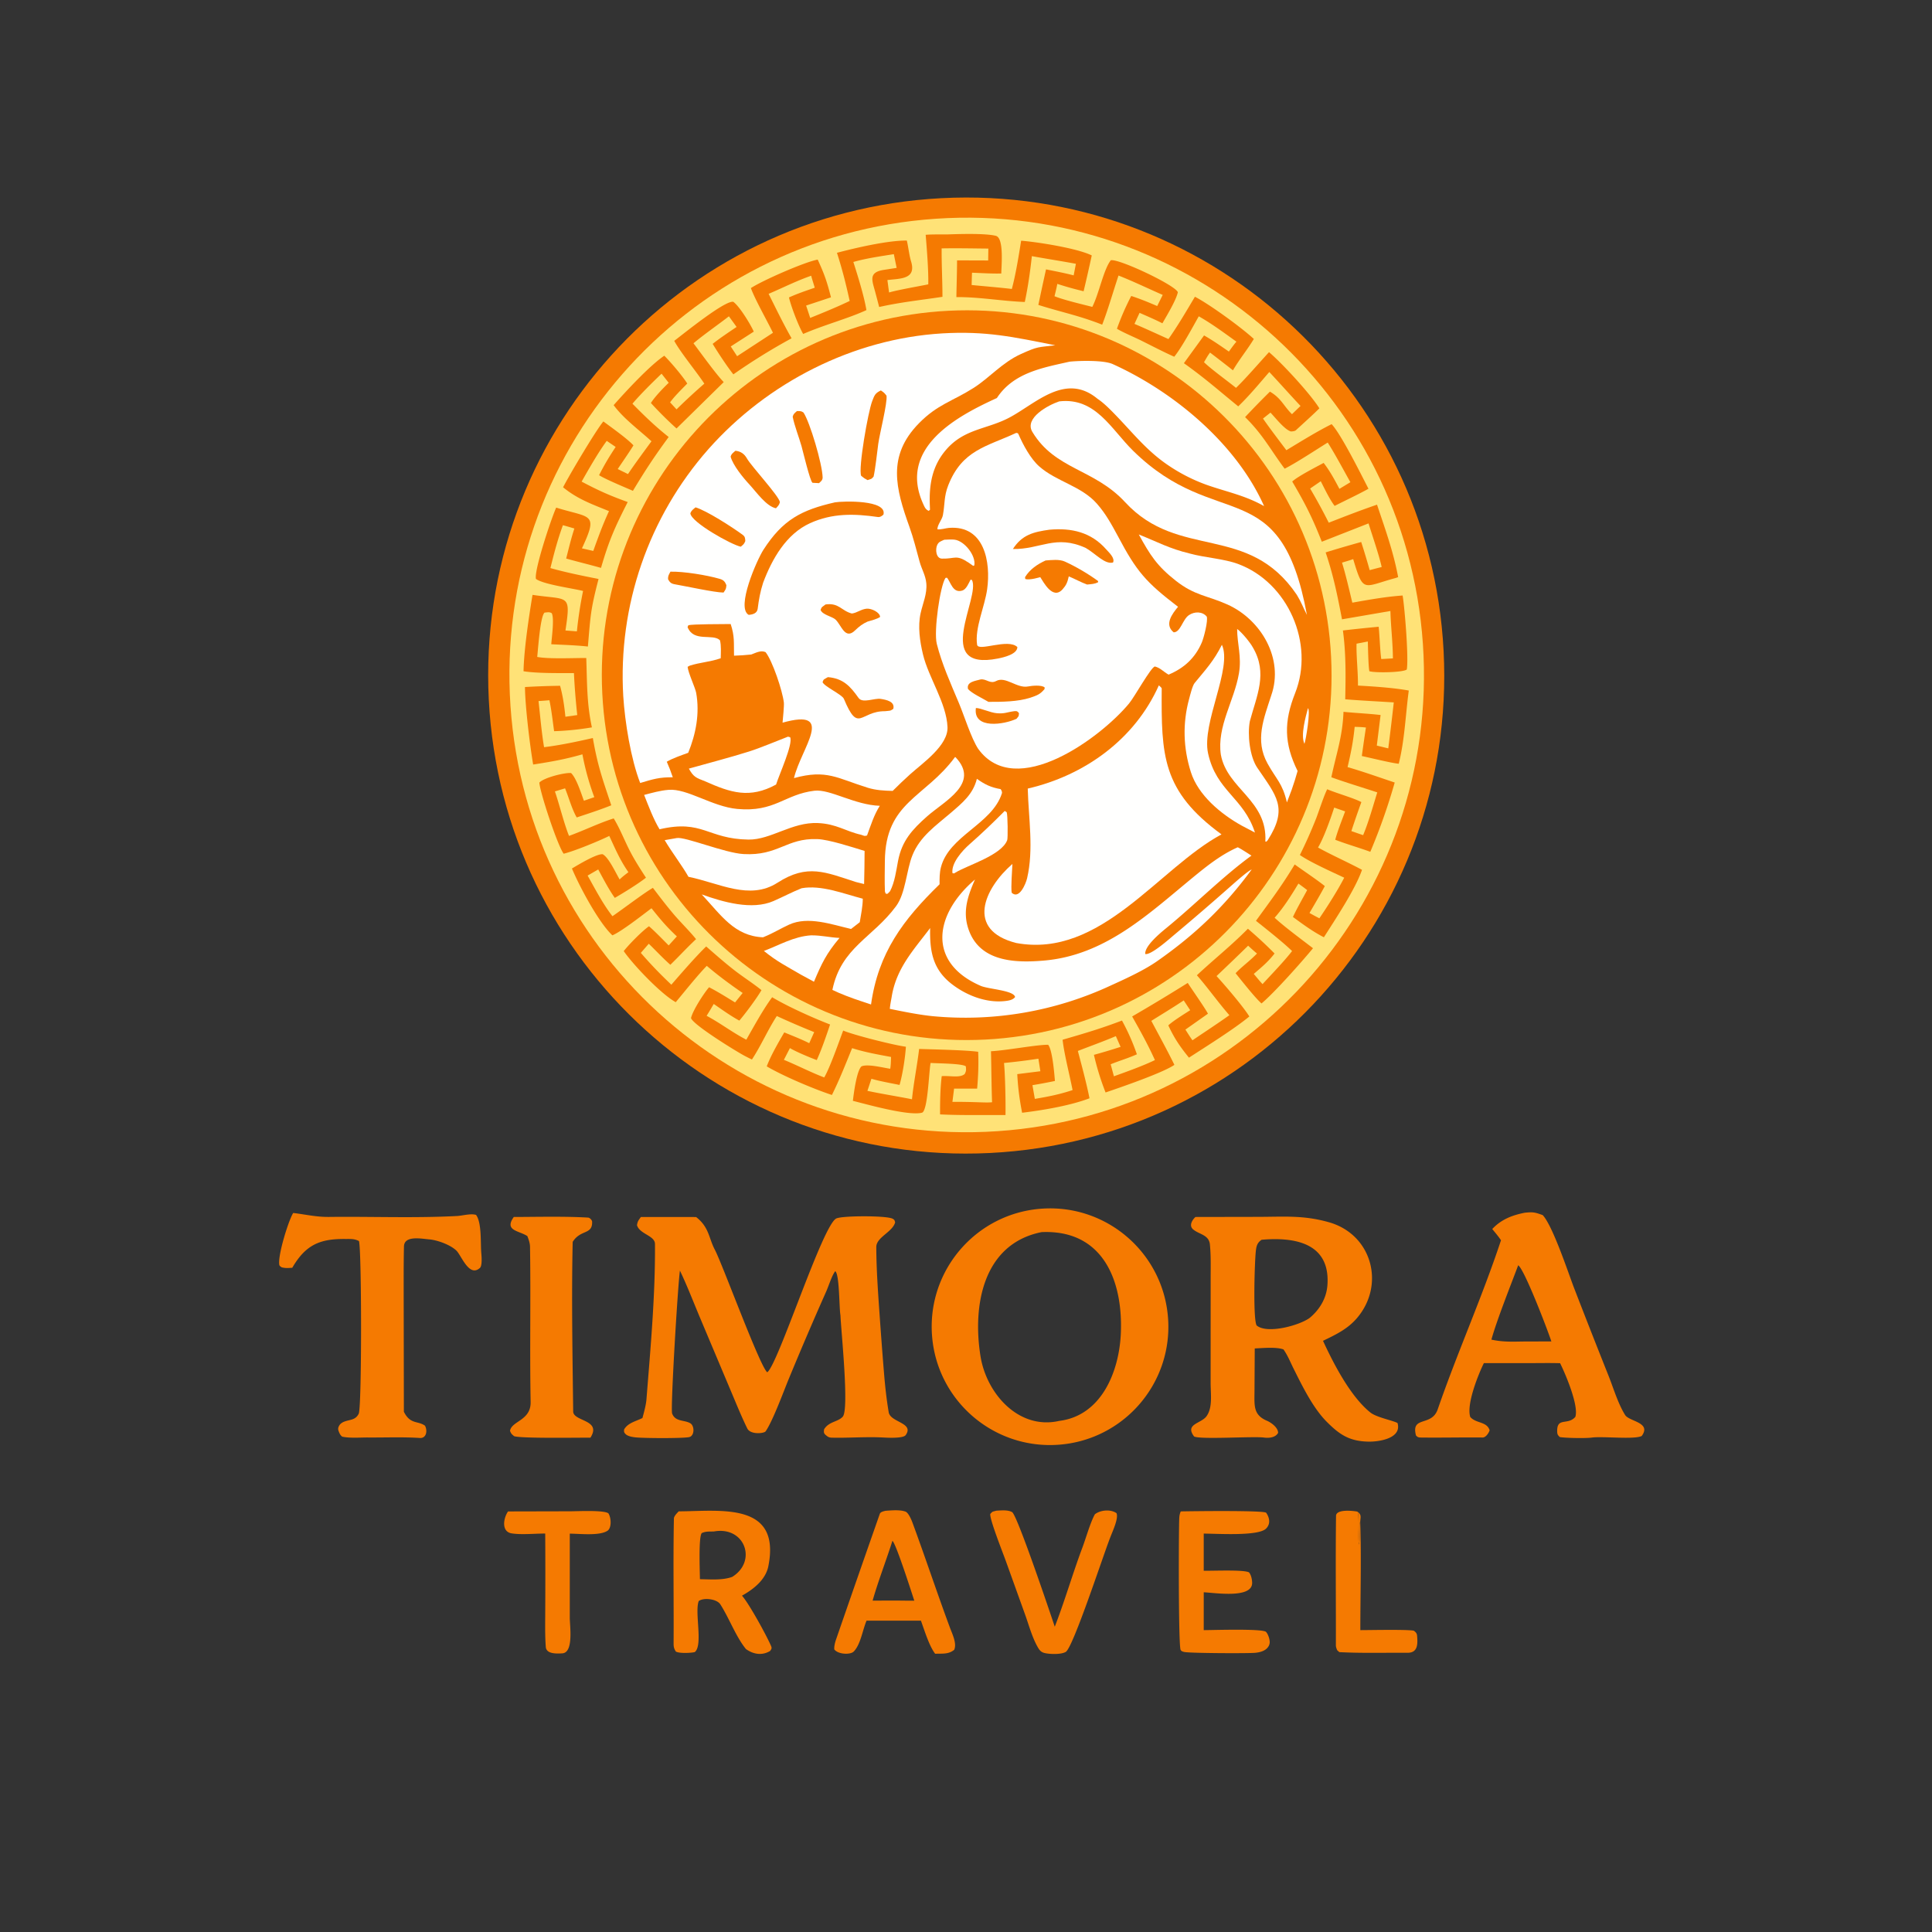<svg 
xmlns="http://www.w3.org/2000/svg" width="4096" height="4096">

<rect width="100%" height="100%" fill="#333333" stroke="none"/>

<path fill="#f57a01" d="M1995.57 420.166c559.41-29.233 1036.44 400.919 1065.02 960.364 28.57 559.45-402.13 1035.97-961.61 1063.9-558.56 27.88-1034.13-401.97-1062.66-960.49s400.76-1034.589 959.25-1063.774"/>

<path fill="#ffe277" d="M1983.84 463.748c534.16-36.246 996.57 367.379 1032.84 901.542 36.28 534.15-367.32 996.59-901.48 1032.89-534.19 36.31-996.67-367.33-1032.95-901.53-36.28-534.198 367.39-996.655 901.59-1032.902"/>

<path fill="#f57a01" d="M2008.68 497.001c23.76-.871 80.03-2.69 102.56 2.976 17.56 4.415 11.88 62.94 11.56 79.865-19.02.551-42.69-.957-62.02-1.676-.42 8.542-.56 17.494-.84 26.082 28.93 2.849 56.11 4.958 85.25 8.386 8.37-31.222 14.64-70.428 19.72-102.31 34.61 2.753 118.76 15.919 149.69 31.206a3398 3398 0 0 1-17.25 75.933c-20.97-5.047-35.27-9.03-55.78-15.625-1.43 8.252-3.96 17.915-5.9 26.192 18.67 7.695 59.65 17.394 80.11 22.592 14.28-28.075 23.89-79.419 39.27-98.911 17.62-3.414 137.07 53.07 142.1 67.866-3.82 17.347-23.31 49.153-32.75 65.864-15.52-7.995-32.39-15.103-48.42-22.182l-10.82 23.42c23.9 10.171 48.28 21.487 72.04 32.161 20.18-28.564 38.22-59.633 56.16-89.712 31.3 16.214 99.23 65.686 124.86 89.498-13.52 22.519-30.29 42.567-44.25 66.486a2954 2954 0 0 0-48.61-37.629c-5.03 6.775-8.55 13.197-12.76 20.463 14.24 14 50.06 39.932 67.85 54.362 20.28-19.399 50.11-54.192 69.99-75.705 27.44 23.178 88.11 88.82 106.7 119.105-12.64 12.834-35.63 33.346-49.58 46.28-2.48 2.297-7.28 2.585-10.73 2.772-13.63-4.192-31.94-28.106-43.33-39.961l-15.86 12.59c15.36 22.126 33.39 45.493 49.56 67.124 30.06-18.135 64.79-39.779 95.94-55.232 20.08 21.141 62.87 107.299 78.11 136.919-20.92 11.7-49.84 25.23-71.72 36.36-10.71-14.03-21.11-36.12-29.42-52.29l-22.52 15.47c13.97 23.69 27.14 47.86 39.47 72.44 34.48-13.49 67.23-26.26 102.34-38.22 17.16 51.44 34.76 99.69 44.8 153.61-1.77.62-3.53 1.24-5.3 1.87-69.03 18.42-68.12 33.62-90.02-40.11-6.96 2.62-16.4 5.24-23.68 7.51 8.32 27.21 15.08 57.06 21.85 84.88 36.35-6.44 69.8-12.52 106.61-15.19 4.29 24.61 13.13 132.62 8.83 156.87-7.76 6.47-68.37 7.5-79.31 3.61-2.2-9.14-2.92-51.96-3.29-62.99l-23.91 4.64c-.73 26.36 3.2 59.31 3.02 88.84 31.69 1.67 77.19 4.78 107.72 10.54-6.91 51.43-8.59 104.48-21.26 155.15-16.36-1.56-59.24-12.35-78.27-16.31 2.72-20.17 5.62-40.31 8.68-60.42-8.24-1.1-15.62-1.22-23.87-1.51-3.16 31.89-7.87 54.67-15.04 85.37 32.67 9.47 67.49 21.84 99.93 32.71a1269 1269 0 0 1-51.72 146.87c-24.78-9.12-48.86-15.72-74.32-25.53 4.44-17.58 14.46-42.27 20.94-60.14l-23.18-8.08c-7.61 23.43-22.21 64.69-34.31 84.66 29.83 16.58 62.58 30.81 93.25 47.29-13.77 40.68-56.71 105.13-80.8 142.98-23.5-12.04-44.42-27.5-65.62-43.04 8.17-17.57 20.79-39.51 30.15-56.94-5.66-4.6-12.58-9.49-18.51-13.91-14.84 24.62-31.45 51.11-50.49 72.44 21.09 19.59 57.69 46.41 81.37 64.71-23.62 28.73-82.21 94.64-109.18 117.05-14.57-13.07-41.52-47.59-54.92-64.05 12.19-13.23 30.39-26.14 45.36-41.82-6.63-5.34-12.49-10.84-18.75-16.59a6075 6075 0 0 1-66.98 64.41c17.97 19.58 56 63.97 69.52 85.65-32.26 26.76-91.49 63.59-128 87.36-19.41-24.04-30.78-40.64-43.78-68.41 9.63-9.24 34.72-24.71 46.38-32.2l-13.72-20.81c-21.59 14.49-46.48 29.43-68.66 43.42 16.13 30.4 33.85 62.47 48.89 93.24-24.49 17.02-114.76 47.87-145.91 58.54a557 557 0 0 1-24.68-79.79c18.98-5.17 37.82-10.81 56.52-16.91l-10.04-22.75c-24.6 10.58-55.24 21.55-80.55 31.43 8.34 31.53 18.42 68.71 24.66 100.34-40.03 15.45-99.55 25.51-142.85 30.67-5.67-29.56-8.66-52.12-10.27-81.88l48.99-6.12-4.19-26.59c-24.2 3.7-48.5 6.73-72.86 9.07 2.5 27.09 3.57 83.19 3.11 110.35l-50.74.05c-30.04.07-57.99.07-87.96-1.39-.18-24.88.43-56.48 3.52-81.1 17.56-1.35 38.09 4.46 48.65-4.48 3.61-7.03 3.03-8.41 2.49-16.16-6.76-6.31-59.32-6.22-74.79-7.34-3.63 19.39-5.97 102.29-18.27 105.49-28.58 7.44-118.77-18.27-146.46-25.15 1.9-15.95 7.84-62.67 17.99-72.87 12.04-6.06 45.3 2.49 61.23 4.89 1.39-8.73 1.41-16.24 1.69-25.04-27.32-5.07-56.18-10.17-82.54-18.68-13.82 33.91-26.47 66.29-42.8 99.26-38.43-12.59-104.05-40.44-138.16-60.63 8.33-22.43 24.93-51.14 37.16-72 17.29 7.12 36.36 14.49 52.91 22.88l10.53-23.47a1740 1740 0 0 1-79.32-34.15c-19.13 29.44-33.13 62.26-52.71 92.22-5.13-2.47-10.21-5.02-15.25-7.67-18.09-9.56-109.46-65.84-113.91-80.22 3.77-16.27 27.07-52.36 38.31-65.36 18.67 9.58 37.09 21.26 55.07 32.21l16.12-20.07c-25.26-17.18-52.9-37.66-76.07-57.53-20.7 21.41-46.29 53.69-65.77 77.03-30.12-16.26-89.67-78.37-110.28-108.25 10.63-13.77 39.48-43.06 53.55-52.69 13.22 11.39 29.09 28.06 41.75 40.63l17.34-19.11c-22.49-21.15-34.8-35.88-53.77-59.68-17.48 13.05-64.57 50.08-82.97 57.38-29.05-27.18-69.92-103.74-85.7-141.67 13.83-8.13 52.06-31.35 65.06-30.25 12.49 6.24 27.47 38.89 36.05 53.5 6-5.96 11.94-10.29 18.6-15.45-17.84-25.64-27.4-48.54-40.56-76.84-21.27 10.46-74.01 32.24-96.71 37.71-13.41-18.22-50.75-131.78-51.51-150.83 9.7-10.39 52.66-21.29 67.18-20.25 11.47 11.02 21.22 42.68 27.24 58.76l22.05-7.55a544 544 0 0 1-25.21-90.82c-38.3 10.87-65.25 15.47-104.42 21.64-6.89-40.22-17.15-125.03-17.36-164.33 24.8-1.43 49.62-2.31 74.45-2.64 6.15 22.78 8.84 42.3 11.29 65.65l25.11-3.58c-2.95-26.57-5.95-62.84-7.01-89-29.83-.01-78.3.74-106.89-3.92.94-46.86 11.5-116.02 19.05-161.93 76.5 11.58 81.69-3.94 69.82 75.55l24.26 1.85c2.88-28.77 7.26-57.37 13.11-85.68-22.8-5.7-84-13.81-99.92-25.49-4.47-17.41 32.81-129.38 42.95-151.2 72.84 22.83 90.16 9.98 54.54 86.37l24.02 5.49c10.75-29.9 20.03-55.58 33.35-84.4-36.59-14.96-66.41-25.31-97.34-50.54 12.44-24.55 69.79-121.286 85.43-139.619 17.12 12.799 50.69 36.471 63.74 50.742-9.78 15.871-22.81 34.411-33.33 50.188l21.75 10.659c15.77-23.45 33.11-46.674 49.81-69.543-26.65-24.36-59.18-48.049-80.19-76.543 25.52-28.974 76.74-84.282 107.37-104.82 13.58 13.442 38.56 42.854 48.68 58.968-11.33 11.685-27.23 27.068-36.39 39.942l13.65 14.797a1340 1340 0 0 1 58.95-54.504c-16.87-25.624-50.79-66.509-63.81-90.751 20.71-15.693 107.15-85.898 125.15-82.791 13.33 9.495 36.76 48.064 43.49 63.238l-48.83 31.439 13.5 20.666 76-49.65c-12.67-26.164-37.58-69.648-46.81-94.709 23.34-15.594 114.34-55.595 141.65-60.437 14.62 31.81 19.53 46.458 28.16 79.971l-52.74 17.479c2.97 8.642 5.8 17.502 8.68 26.194 27.57-11.163 57.04-23.116 83.72-35.987-8.41-37.844-15.2-65.207-26.98-102.069 39.86-10.547 108-26.374 148.12-25.967 3.3 13.831 4.96 30.941 9.05 44.381 11.58 38.025-22.97 35.993-50.24 39.352l3.55 26.386c16.51-5.13 64.14-13.395 83.11-17.264.66-29.909-3.03-74.755-5.49-105.063 13.7-1.107 32.04-.711 46.15-.784"/>
<path fill="#ffe277" d="M1996.36 526.626c32.62-.618 66.31.094 99.02.395l-.37 25.205-65.98-.226c-.03 25.37-1 52.368-1.43 77.88 47.75-.44 97.28 8.547 145.03 10.334 6.51-29.919 11.76-66.628 14.97-97.187 31.08 5.658 62.23 10.422 93.4 16.238l-4.74 24.541c-19.28-5.023-39.06-8.772-58.61-12.732a6670 6670 0 0 0-16.25 75.383c49.82 15.746 85.01 22.133 135.31 41.861 11.72-29.626 23.96-72.428 34.66-104.155 32.63 12.893 61.7 27.124 93.69 41.069l-11.69 23.604c-19.53-8.363-34.65-14.671-55.02-21.374a545 545 0 0 0-30.33 69.503c12.56 7.729 36.39 17.624 50.43 24.577 23.15 11.47 47.58 24.351 71.05 34.751 16.05-19.832 38.47-61.762 51.99-85.697 27.81 15.722 53.86 35.148 79.82 53.762-5.84 6.76-10.73 13.79-15.97 21.009-17.93-12.354-33.69-23.423-52.63-34.249l-42.77 58.893c44.55 31.678 73.2 57.269 115.18 91.484 22.79-21.785 45.08-48.708 65.88-72.819 22.6 24.056 44.1 48.469 66.21 71.95l-18.11 17.489c-18.11-17.879-22.59-33.612-46.73-47.799a1832 1832 0 0 0-52.68 54.002c37.86 37.111 53.45 68.562 83.87 109.359 24.18-12.09 66.91-40.35 91.31-55.43 15.85 24.835 33.45 58.066 48.06 84.063l-23.23 14.1c-9.86-18.65-20.46-38.407-33.48-54.973-16.47 8.885-54.7 28.443-66.6 39.463 27.54 46.71 43.02 77.23 62.72 127.62l99.05-38.87c7.78 25.04 22.66 68.33 27.89 92.53-8.3 1.92-17.17 4.42-25.47 6.57-5.59-20-11.58-39.9-17.95-59.67a2500 2500 0 0 0-75.39 22.07c16.55 49.02 25 91.17 34.71 141.87l102.62-17.67c.86 33.29 5.07 66.23 5.28 100.49l-24.67 1.38c-2.51-16.64-3.43-49.09-5.5-68.45-25.31 2.32-50.59 4.95-75.83 7.89 6.65 48.84 5.97 96.85 4.91 145.89 33.92 2.77 68.88 4.45 102.95 6.6-3.63 32.51-7.52 65-11.69 97.45l-24.3-5.9 8.01-64.82c-24.15-2.96-53.25-4.15-78.65-6.77-1.81 52.17-15.51 89.8-25.75 138.73 30.16 10.99 66.45 21.81 97.37 32.08-8.71 28.2-18.77 64.1-29.98 90.66-8.28-2.73-16.7-5.76-24.96-8.62q10.125-30.87 21.21-61.41c-15.49-8.46-52.03-18.64-72.42-27.28-6.94 13.53-17.13 45.36-23.1 60.97a1002 1002 0 0 1-34.81 78.41c21.66 15.22 67.97 35.83 93.97 48.12-13.4 26.28-35.88 61.52-52.62 86.07-6.95-3.37-14.16-7.49-21-11.2 11.03-18.93 22.2-37.75 32.52-57.07-17.64-14.07-44.77-32.07-63.89-45.87-27.95 46.36-50.45 75.82-82.1 119.49 22.47 17.93 56.59 44.79 76.56 64.08-15.06 19.91-45.07 51.02-62.57 70.13-6.07-6.3-12.88-14.83-18.63-21.64 16.59-14.24 30.75-25.84 44.05-43.3-19.55-19.77-35.63-34.47-56.47-52.47-36.29 36.7-71.66 64.46-108.19 98.65 22.19 25.06 44.48 56.75 68.88 84.67-25.26 17.99-52.47 35.73-78.27 53.21-5.16-7.2-10.12-15.21-14.94-22.7l47.77-33.68c-5.54-11.13-33.73-51.06-42.79-65.26-38.89 24.36-78.2 48.06-117.9 71.1 17.79 31.55 33.41 59.46 48.27 92.47-25.06 12.22-60.53 24.89-86.95 34.36l-6.84-25.45c18.95-7.73 35.76-12.36 55.58-21.15a463 463 0 0 0-31.65-71.57c-44.41 16.95-79.79 27.38-125.88 40.67 3.47 31.08 14.82 74.12 21.17 106.75-28.3 9.36-51.12 13.77-80.03 18.68l-5.04-29.09c15.94-2.63 31.83-5.61 47.65-8.92-1.27-16.08-5.48-66.44-14.37-76.67-22.92-.53-88.82 12.02-121.2 13.67.92 36.18.99 71.87 2.29 108.13-8.64.81-17.07.35-25.75.15-19.42-.73-38.85-1.07-58.29-1.01l3.52-27.99 48.9-.01c2.3-27.01 3.33-51.06 2.17-78.12-25.16-3.62-97.38-5.1-125.16-6.03-4.24 35.4-11.75 72.39-15.17 106.67-31.73-6.3-62.14-10.99-94.47-17.82l8.48-25.65c17.05 5.1 41.68 9.42 59.62 13.1 6.52-22.17 12.04-58.18 13.47-81.02-24.77-3.07-110.92-24.77-132.96-34.28-8.78 23.52-28.14 78.97-40.19 99.39-28.1-10.61-56.85-25.59-85.52-37.32l12.76-24.88c14.31 8.42 41.58 19.65 56.91 25.42 10.02-21.6 20.72-52.72 28.24-75.47-35.82-13.78-89.87-38.05-122.78-57.77-18.94 25.51-38.95 62.24-54.79 89.99-29.11-14.97-54.52-34.84-84.17-50.66 5.32-8.21 10.15-16.64 15.1-25.08 17.25 11.82 36.05 25.44 54.28 35.29 13.06-15.21 37.14-47.6 46.93-64.58-17.8-14.52-39.25-28-57.63-42.34-20.63-16.09-39.88-33.06-59.59-50.26-21.32 20.47-54.01 58.18-73.83 81.07-24.51-23.27-42.76-42.1-64.73-67.46l16.87-19.38c15.95 15.37 28.69 29.49 45.74 44.6 18.78-18.2 34.62-35.8 54.49-54.33-14.41-17.94-33.52-36.32-48.63-54.27s-28.68-35.79-42.86-54.47c-19.83 11.47-63.23 44.74-85.76 60.09-20.09-25.6-36.6-57.58-52.64-86.14l22.46-12.97c11 20.17 21.96 41.6 35.17 60.29 19.52-11.32 48.35-28.98 66.06-42.82-12.35-18.99-24.08-37.2-34.45-57.4-11.42-22.23-20.95-47.14-33.92-68.27-31.22 9.84-62.9 25.54-94.77 37.06-10.77-26.85-19.88-64.86-29.88-94.32l21.51-6.5c8.18 20.04 14.07 43.03 24.68 61.69 24.67-8.2 49.16-15.99 73.27-25.75-18.73-56.52-28.71-83.02-39.06-142.6-34.63 7.84-68.11 15.01-103.38 19.41-5.08-29.04-8.39-67.84-11.76-97.8 7.62-.44 15.45-1.14 23.09-1.72 4.25 19.81 7.1 45.17 9.94 65.59 26.86-.87 53.64-3.58 80.14-8.1-11.07-50.41-10.17-96.19-11.96-147.06-26.91-.12-78.98 2.46-103.96-2.24 1.67-15.62 6.37-86.46 15.56-94 5.91-.51 10.49-1.8 15.2 1.3 5.77 10.95-.01 51.1-.99 65.8 25.48 1.26 52.36 2.1 77.64 4.8 5.65-65.65 5.39-77.04 22.6-143.17-34.73-6.95-67.95-13.52-102.07-23.14 8.17-32.86 14.95-59.07 26.47-90.87 8.06 2.13 16.3 4.64 24.33 6.97-6.81 20.79-11.98 42.48-17.38 63.71 24.41 6.85 49.2 12.83 73.87 19.78 16.96-58.56 29.22-85.64 56.58-139.59-38.43-13.86-61.94-24.42-97.69-43.3 15.44-27.148 34.81-61.243 53.24-86.398l18.91 12.91c-14.05 21.314-23.62 37.153-35.14 59.918 15.09 9.34 54.31 25.44 71.72 33.1 27.31-45.169 44.61-71.549 75.82-114.099-28.17-22.295-51.75-45.076-76.8-70.609 17.03-20.11 42.62-45.435 61.73-63.598l15.16 19.264c-11.76 11.306-29.29 29.385-37.78 42.827 14.85 16.45 38.03 39.583 54.36 53.99l100.02-98.254c-17.37-18.224-47.8-60.773-64.07-82.284 21.03-17.899 52.02-39.312 75.08-57.22l16.32 22.543c-17.35 11.74-34.28 22.918-50.77 35.899 11.37 18.63 30.53 47.977 43.92 64.602a1292 1292 0 0 1 123.35-76.445c-17.58-31.034-32.76-62.346-48.64-94.257 30.8-13.101 58.34-27.232 90.22-38.385 2.15 8.111 5.16 17.262 7.6 25.405-19.08 6.588-36.21 12.293-54.69 20.639 4.56 19.362 20.05 60.178 30.15 77.405 42.46-18.628 96.37-33.032 134.04-50.588-4.96-29.914-18.39-72.971-27.7-102.051 28.29-7.966 56.84-11.911 85.82-16.577l5.98 29.133-27.31 4.252c-33.36 5.22-24.56 22.564-17.94 47.469 2.72 10.208 5.55 20.922 8.18 31.195 46.7-10.471 87.31-14.446 134.21-21.575-.02-33.62-2.05-70.296-1.74-102.655"/>
<path fill="#f57a01" d="M2011.15 658.847c426.45-21.148 789.38 307.219 810.88 733.643 21.5 426.43-306.57 789.63-732.98 811.48-426.91 21.87-790.62-306.66-812.15-733.58-21.52-426.92 307.31-790.371 734.25-811.543"/>
<path fill="#FFFFFE" d="M1997.24 706.823c93.47-5.441 151.07 7.554 240.08 25.212-36.93 4.566-35.74 1.694-72.83 18.52-39.88 18.095-67.12 50.786-100.48 71.932-44.81 28.4-76.67 34.861-116.08 75.204-67.44 69.02-49.25 137.719-19.68 219.789 8.17 22.68 15.04 50.01 21.46 73.53 4.3 15.75 12.62 28.79 14.15 45.46 2.07 22.57-7.28 41.94-12.08 63.59-6.25 28.16-1.61 59.67 5.05 87.44 11.85 49.4 49.77 102.73 51.96 153.89 1.68 39.11-52.85 76.45-79.11 100.08-12.92 11.63-24.4 22.58-37.12 35.3-17.95-.39-35.52-1.33-52.75-6.65-64.59-19.96-86.99-39.64-156.5-20.47 14.84-63.1 89.96-149.57-24.23-117.52.78-8.32 3.54-36.24 2.77-42.77-2.95-24.96-23.96-87.98-38.78-106.79-10.2-4.39-19.49 1.02-30.36 5.04-13.09 1.32-23.38 2.13-36.51 2.48-.66-27.84 1.59-40.84-7.11-67.1-14.7.31-82.44-.08-89.81 2.69l-1.59 3.82c13 32.83 53.32 13.01 68.65 27.85 3 11.5 1.85 26.02 1.66 38.22-23.27 8-42.88 8.47-65.63 15.64-.61.19-4.57 2.33-4.56 2.48 1.09 12.65 16.18 44.24 18.13 55.11 7.86 43.82-.59 87.12-16.85 127.17-14.08 5.21-32.95 11.44-45.46 18.96 5.19 12.01 8.65 20.55 12.77 32.96-28.37-.28-41.73 3.88-69.14 12.1-19.94-51.19-32.45-129.67-35.9-184.11-11.3-191.6 53.63-379.89 180.62-523.796 125.04-141.117 306.58-233.854 495.26-245.261"/>
<path fill="#f57a01" d="M1770.27 1064.99c16.89-2.74 111.4-5.72 102.66 26.12-3.57 2.93-6.84 5.7-11.83 4.99-49.98-7.17-96.19-8.5-143.8 13.12-50.45 22.92-80.48 75.69-99.44 126.24-6.24 19.59-8.95 35.14-11.53 55.3-1.22 9.5-10.46 12.19-19.04 12.78-27.38-15.09 17.5-116.67 31.27-138.02 41.07-63.71 80.51-84.32 151.71-100.53M1867.51 827.754c6.89 4.775 6.87 4.579 11.98 11.105 2.15 15.513-14.63 80.737-17.53 102.285-2.19 16.232-6.38 54.789-9.88 69.346-5.33 6.07-4.14 4.28-12.78 7.38-6.88-3.73-7.58-4.14-13.57-9.13-6.47-15.164 14.53-135.092 23.28-157.999 4.95-12.967 6.34-17.151 18.5-22.987M1755.23 1435.58c32.3 2.82 47.22 19 65 44.14 8.54 12.07 33.75-.1 46.82 1.98 12.44 1.98 30.78 5.67 26.79 21.19-6.88 5.07-7.52 3.6-17.35 4.9-53.48-.37-56.27 48.31-87.35-26.13-3.85-9.22-41.97-26.35-45.26-35.49 2.49-7.21 2.83-5.41 11.35-10.59M1689.63 871.502c6.07.145 9.07-.478 13.86 3.142 13.69 20.547 39.89 109.14 40.54 137.426.14 6.04-3.91 8.77-7.66 12.25l-13.85-.77c-5.35-4.03-19.99-66.164-23.18-77.498-5.22-18.515-15.35-44.287-18.77-62.61 1.51-6.153 4.29-7.688 9.06-11.94M1559.13 955.672c11.33 1.158 18.89 6.492 24.48 16.364 9.46 16.721 67.92 79.384 69.89 92.604-1.69 6.39-3.97 8.08-8.38 12.96-20.66-4.16-41.84-34.85-56.4-50.54-13.3-14.32-34.48-40.185-39.72-58.772 1.38-5.968 5.4-8.396 10.13-12.616M1750.25 1281.48c28.72-3.93 33.59 13.66 55.8 19.23 10.99-1.34 20-9.51 31.92-10.28 9.73-.63 27.61 7.79 27.9 17.5-5.36 4.3-19.53 7.77-26.78 9.97-10.11 4.55-17.6 10.1-26.19 18.49-21.43 20.93-28.8-10.78-41.58-22.92-6.84-6.5-28.01-9.96-31.62-20.47 2.47-7.05 3.48-5.97 10.55-11.52M1474.66 1075.62c23.72 7.14 77.5 41.8 99.45 57.92 5.84 4.29 5.57 7.57 5.98 13.53-2.61 6.67-4.2 7.4-9.58 11.96-19.64-3.99-105.38-51.75-106.89-70.72 2.24-6.33 5.84-8.36 11.04-12.69M1421.38 1212c27.45-.77 77.22 7.26 104.53 15.24 8.36 2.44 11.11 6.07 14.08 13.28-.54 8.23-1.25 8.65-6.06 15.76-18.85-.1-81.56-13.82-103.23-17.52-8.25-1.41-10.8-4.44-14.35-10.66-.48-7.09 1.73-9.78 5.03-16.1"/>
<path fill="#FFFFFE" d="M2154.29 917.857c2.01.184 3.79-.057 4.91 2.528 9.61 22.275 25.57 52.105 43.99 68.385 36.46 32.23 89.3 41.48 122.37 79.09 19.06 21.68 30.93 43.8 44.59 69.01 39.84 75.43 59.3 97.31 127.42 149.6-12.27 14.69-29.78 37.63-9.26 54.11 14.56.04 18.81-27.34 32.3-36.46 12.1-8.18 28.83-7.87 37.84 3.17 2.94 9.15-6.2 44.71-10.55 54.87-14.18 33.1-37.91 54.58-70.42 68.13-11.46-6.55-17.64-14.49-29.18-17.31-8.89 2.61-42.76 64.15-54.61 78.48-59.4 71.91-240.15 206.51-319.88 96.15-14.91-22.84-29.58-70.19-40.87-97.07-17.41-41.45-36.03-82.51-46.86-125.49-6.82-27.05 7.13-123.28 18.45-139.8l3.09-.48c7.96 8.88 12.11 33.74 32.56 27.28 8.5-2.68 13.44-15.42 17.46-23.06l2.94.56c18.92 36.02-84.41 194.22 55.06 166.6 12.61-2.49 41.15-9.11 41.25-24.31-19.74-19.21-83.15 10.48-85.39-4.99-5.13-35.43 16.1-80.27 21.32-117.41 8.1-57.55-5.55-136.1-80.81-130.28-7.58.6-17.25 4.11-24.68 2.97 0-9.67 9.95-20.3 11.74-30.1 4.36-23.86 2.08-39.64 11.26-63.01 29.59-75.268 81.65-82.146 143.96-111.163"/>
<path fill="#f57a01" d="M2224.74 1123.04c46.97-4.26 88.34 5.27 120.16 41.32 6 6.79 19.5 18.82 14.78 28.24-17.45 4.44-36.79-18.8-57.7-30.83-64.21-29.33-96.02 3.24-154.56 2.19 19.58-30.38 43.78-36.18 77.32-40.92M2216.67 1188.25c12.95-.93 29.23-3.01 40.99 2.34 23.34 10.64 49.57 26.02 70.21 41.14l.35 2.48c-7.36 4.18-14.9 4.12-23.49 5.06-11.71-4.16-26.29-12.12-38.82-17.36-2.91 13.21-5.73 19.02-13.08 27.34-20.84 23.58-40.78-15.71-47.38-25.67-.06-.08-22.82 7.18-31.83 3.85l-.42-3.85c10.14-16.66 26.22-27.38 43.47-35.33M2078.95 1440.45c12.38-1.79 19.92 10.34 33.01 3.32 20.14-10.78 43.79 16.18 67.56 11.58 8.09-1.56 28.09-3.7 35.21 1.97l-.22 3.55c-9.77 11.63-16.02 13.38-30.04 18.29-26.61 8.67-61.09 8.91-88.94 8.82-12.45-7.49-34.82-17.78-43.22-27.11-3.89-15.25 15-17.14 26.64-20.42M2068.96 1501.05c10.75.04 30.15 9.92 44.81 11.07 17.21 1.35 20.68-2.42 37.51-4.48 5.28-.64 6.62 1.46 9.06 4.38-1.08 8.38.3 4.49-5.12 11.8-25.75 12.28-92.6 23.22-86.26-22.77"/>
<path fill="#FFFFFE" d="M2456.84 1453.07c1.09.82 6.08 5.16 6.08 6.36-.9 142.11.44 217.15 126.74 309.52-133.64 72-255.61 263.45-435.17 230.3-107.41-27.29-68.37-115.15-8.09-167.65-.64 12.92-3.4 50.27-1.5 61.07 15.93 15.11 30-19.33 32.63-30.61 14.4-61.94 2.97-127.42 1.39-190.2 120.45-27.85 226.72-104.1 277.92-218.79"/>
<path fill="#FFFFFE" d="M2624.1 1796.33c5.94 2.57 22.52 13.53 29.08 17.66-61.55 44.82-121.13 105.12-180.62 153.66-12.73 10.38-46.29 38.27-44.51 54.93 12.44 2.78 52.41-33.21 62.99-41.96a5738 5738 0 0 0 113.6-97.75c9.5-8.29 39.63-35.67 49.08-39.52-57.56 78.61-120.31 138.42-200.72 194.56-27.81 19.42-66.49 37.08-97.75 51.29a731.25 731.25 0 0 1-378.25 65.13c-30.33-3.15-60.64-9.42-90.5-15.47.69-8.23 2.32-16.26 3.77-24.4 9.55-61.44 46.2-99.85 81.75-146.96-1.09 48.55 5.04 87.6 46.58 119.36 31.24 23.89 72.76 39.96 112.52 35.4 7.42-.85 16.23-2.2 20.95-8.46-2.41-14.22-56.43-16.59-72.88-23.71-113.69-49.21-99.07-151.37-12.1-225.49-16.62 37.76-27.83 71.97-11.31 111.96 26.41 63.9 100.85 64.8 157.33 59.95 130.32-11.19 221.16-98.4 316.88-176.97 29.56-24.27 58.95-47.67 94.11-63.21M2267.47 766.795c21.62-2.258 72.72-3.429 91.45 5.036 130.42 58.957 262.4 169.38 321.08 301.209-40.97-23.14-79.14-30.04-122.67-45.41a365.4 365.4 0 0 1-79.13-40.182c-46.43-31.041-74.93-68.093-112.91-107.369-10.81-11.179-25.54-26.21-38.3-34.461-68.1-56.795-130.92 10.044-187.28 39.813-47.45 25.061-95.69 23.303-134.31 68.542-29.28 34.292-35.77 73.327-34.11 116.927l.27 7.21.12 2.59-2.76 2.4c-6.81-3.32-8.43-7.54-11.57-14.45-55.08-120.94 75.92-188.183 156.1-224.798 35.18-53.89 97.69-64.286 154.02-77.057"/>
<path fill="#FFFFFE" d="M2245.64 850.959c77.09-8.966 109.85 58.727 156.65 104.701 177.98 174.81 312.68 44.208 368.51 347.99-8.08-15.54-11.73-26.69-21.44-42.54-103.04-152.64-249.97-72.95-364.06-196.48-65.65-71.074-148.33-68.749-196.57-148.868-17.86-29.652 34.15-57.209 56.91-64.803"/>
<path fill="#FFFFFE" d="M2414.32 1133.13c39.64 15.72 64.03 29.8 108.56 40.51 31.83 8.77 71.79 10.79 102.13 22.07 105.87 39.37 162.32 168.96 120.81 273.67-24.13 60.87-23.68 106.69 5.19 165.18-4.04 14.28-7.68 25.98-12.6 39.96l-10.06 26.64c-9.46-40.8-21.9-47.82-41.11-82.51-27.42-49.5-7.62-95.9 8.03-144.74 27.13-77.41-21.77-160.35-93.12-192.36-42.69-19.15-68.94-18.6-109.22-50.24-40.04-31.45-54.41-54.15-78.61-98.18M2071.08 1651.14c16.98 12.15 29.9 18.32 50.31 21.84 1.74 2.4 3.75 5.85 2.62 9.33-21.19 65.42-112.07 89.31-129.23 156.68-2.93 11.47-2.9 24.19-2.8 35.75-77.34 75.31-129.88 145.04-145.31 254.85l-22.17-7.41c-18.14-5.94-42.79-15.16-59.75-23.5 18.48-90.07 85.69-110.55 135.06-177.6 20.41-27.71 21.67-75.75 34.71-108.09 16.05-39.81 49.77-62.65 81.19-89.62 24.77-21.3 47.25-39.48 55.37-72.23M1417.25 1674.56c39.27-3.54 92.68 35.56 145.77 40.46 79.62 7.35 100.32-31.07 163.63-38.62 32.95-3.93 85.01 30.2 138.64 31.97-12.4 19.28-19.1 41.35-27.09 62.93-6.24 1.79-5.21.8-12.7-1.56-32.7-7.26-51.78-23.03-91.5-24.8-55.05-2.45-99.69 35.72-147.19 35.04-87.15-1.24-96.89-43.26-188.5-21.84-12.64-20.61-23.73-50.04-32.72-72.85 17.19-4.42 33.97-9.36 51.66-10.73"/>
<path fill="#FFFFFE" d="M1434.86 1776.73c17.72-3.24 101.57 31.7 141.52 33.95 73.57 4.15 90.69-34.14 156.36-31.75 24.89.91 74.23 17.18 100.27 25.12-.08 23.4-.42 46.8-1.04 70.19l-17.15-4.24c-64.69-20.72-102.81-39.49-166.43 1.42-59.45 38.23-123.59.62-188.81-12.54-11.53-21-35.5-52.4-50.38-77.69zM2622.85 1333.45c10.14 7.27 27.76 28.79 33.52 39.53 31.84 54.53 7.9 101.78-6.59 156.11-5.38 28.55-.26 74.86 15.7 98.48 40.37 59.78 66.37 84.79 22.02 154l-2.76 2.81-2.1-.23c4.85-87.86-81.13-111.25-94.37-184.34-8.62-59.95 28.49-113.99 38.38-172.18 6.07-35.73-3.81-62.54-3.8-94.18"/>
<path fill="#FFFFFE" d="M1699.42 1883.15c41.83-7.51 88.6 11.5 129.75 22.18-.11 17.12-3.7 32.83-6.39 49.81l-18.46 14.35c-41.11-9.56-91.24-27.6-131.23-9.27-17.96 8.23-34.39 18.39-52.82 25.86l-2.69 1.08c-60.69-2.77-88.89-47-129.81-90.93 45.11 16.18 106.39 34.04 152.21 14.01 20.13-8.81 38.8-18.79 59.44-27.09M2590.53 1367.01c22.74 49.21-43.32 166.02-29.35 230.01 17.59 80.54 75.39 93.67 99.45 168.11l-28.89-15.17c-43.88-24.61-91.44-64.02-107-113.05-16.24-51.19-17.77-103.3-3.72-155.1 2.11-7.77 6.94-28 11.67-33.76 23.78-28.99 40.67-46.74 57.84-81.04M1670.63 1561.77l4.52 1.21c6.71 13.92-23.03 78.66-29.78 100.33-55.83 30.41-96.04 17.44-150.58-6.93-19.38-7.36-24.56-9.32-34.36-26.86 41.68-11.75 86.56-23.35 127.46-36.23 24.38-7.68 58.03-22.04 82.74-31.52M2024.78 1604.96c.4.2.81.39 1.21.58 52.53 55.55-23.58 92.58-60.36 125.12-31.51 27.88-53.55 51.91-61.67 94.47-4.07 21.36-6.87 44.5-16.83 64.12-2.11 2.66-3.44 3.6-5.96 5.87l-3.31-.52c-.75-1.65-1.72-3.48-1.79-5.3-.8-20.15-.28-44.11-.09-63.71 1.16-125.78 85.04-133.81 148.8-220.63M1719.51 1982.98c23.77.01 37.83 4.38 60.36 5.51-27.9 33.06-37.95 54.23-54.17 92.87l-27.75-15.05c-30.43-17.84-50.06-27.27-78.42-50.23 34-12.83 63.25-30.65 99.98-33.1M2130.11 1719.23l4.16 2.79c2.3 5.99 2.68 54.82 1.14 59.03-11.78 32.28-84.4 53.21-110.26 69.17l-2.36 1.48-3.47-.48c-3.11-21.24 20.99-47.96 36.07-61.21 26.14-22.96 50.25-46.08 74.72-70.78M2001.91 1144.29c6.3-.3 15.39-.88 21.52-.19 21.29 2.4 46.02 33.88 42.21 54.67l-2.44.9-9.25-6.54c-27.26-18.27-28.49-8.07-56.92-8.8-12.77-.33-14.33-19.79-10.13-28.82 3.27-7.01 7.97-7.99 15.01-11.22M2773.02 1501.3c5.72 5.28-4.18 66.15-7.46 75.62-8.71-17.85 2.73-57.79 7.46-75.62"/>
<path fill="#f57a01" d="M2210.59 2562.35c137.97-8.58 256.87 96.07 265.9 234.01 9.03 137.93-95.23 257.18-233.13 266.67-138.55 9.52-258.48-95.32-267.55-233.91-9.07-138.58 96.17-258.16 234.78-266.77m34.97 450.08c89.76-11.11 127-104.56 130.66-184.69 5.15-112.63-37.95-221.31-167.94-215.55-124.58 24.98-146.79 156.12-129.49 263.36 12.78 79.24 81.04 156.39 166.77 136.88M2534.47 2580.1l132.24-.24c55.73-.07 96.31-3.99 150.64 11.38 91.85 25.98 119.98 133.15 59.14 203.68-20 23.2-44.86 34.73-71.6 47.73 22.04 47.72 57.68 117.55 100.35 151.91 12.88 10.38 46.49 16.55 57.62 22.31 9.66 32.66-39.34 39.96-61.56 39.51-39.06-.79-59.91-13.78-86-39.62-30.18-28.95-53.3-76.22-72.12-113.79-7.07-14.11-13-29.23-22.07-42.08-15.21-5.6-43.76-2.81-60.94-2.09l-.49 87.31c-.02 32.55-3.91 53.14 26.29 65.98 9.05 3.85 23.83 14.53 23.72 25.72-5.44 10.25-20.03 11.35-29.85 9.95-21.42-3.04-135.04 4.56-148.22-2.3-20.3-26.76 14.94-27.08 26.38-43.03 13.33-18.58 8.64-47.52 8.63-69.91l.04-105.11.03-117.51c-.01-22.93.72-47.48-1.46-69.77-1.11-22.5-22.46-22.55-35.59-33.64-9.49-8.01-2.26-19.94 4.82-26.39m242.13 213.99c21.18-17.55 35.57-41.65 37.62-69.1 6.82-91.35-71.84-102.5-139.55-96.59-8.8 6.2-10.84 12.34-12.1 23.15-2.72 23.23-6.27 145.3 1.6 158.46 21.82 18.66 89.87.48 112.43-15.92M1358.7 2580.1l117.12.11c27.83 21.67 26.7 44.74 39.72 69.33 16.13 30.47 95.51 247.72 111.03 259.76 22.78-15.24 117.44-312.93 146.56-326.1 13.44-6.08 105.68-6.2 118.92.42 4.45 2.23 4.36 3.29 5.76 7.78-5.44 20.76-40.06 31.52-39.99 52.4.16 48.63 3.81 97.86 7.2 146.38 2.79 39.79 5.8 79.56 9.04 119.3 2.29 28.28 5.29 56.18 10.02 84.28 3.03 21.93 54.78 22.31 36.09 48.7-5.35 7.54-38.81 5.6-47.88 5.13-36.39-1.89-72.53 1.23-108.89.35-6.47-.16-8.94-2.28-13.65-6.33-4.04-3.75-3.02-7.01-2.59-11.47 10.62-16.83 28.64-15.1 39.45-26.54 14.23-15.08-3.66-184.05-4.79-215.2-2.86-15.47-1.88-87.33-11.08-93.41-7.22 9.4-13.89 31.46-19.51 43.97a7442 7442 0 0 0-79.61 185.97c-9.63 23.3-33.26 87.78-48.4 109.55-3.35 4.82-32.26 7.56-38.91-6.01-13.45-27.43-25.46-57.58-37.8-86.61l-64.02-151.94c-12.75-30.57-26.87-66.77-41.01-96.14-4.39 30.74-20.31 292.95-16.48 303.07 6.5 17.13 24 13.39 36.99 19.75 3.55 1.74 5.33 3.97 6.76 7.63 2.16 5.5 1.98 13.53-1.63 18.45-2.06 2.81-4.04 3.83-7.31 4.34-16.59 2.61-95.56 2.2-112.94.28-6.06-.67-15.87-2.26-20.44-6.81-3.79-3.78-3.55-4.93-3.3-9.87 8.1-14.01 24.24-17.04 38.88-24.26 2.68-9.84 7.53-27.18 8.49-39.26 8.61-108.5 18.94-221.19 18.1-329.78-.14-17.97-32.54-20.74-38.11-39.78 1.25-8.57 3.07-10.03 8.21-17.44M3232.98 2571.03c17.77-1.75 21.36-.75 37.62 5.05 21.12 22.25 53.83 121.13 66.2 153.64 24.48 63.31 49.3 126.5 74.44 189.55 10.23 26.25 19.43 57.01 34.14 80.66 8.72 14.01 56.34 15.36 35.27 44.41-15.27 8.14-83.07.26-105.97 3.46-12.59 1.76-56.02 1.01-67.8-1.13-3.34-3.25-5.26-5-5.48-10.82-1.26-32.61 22.23-13.1 38.45-31.96 7.76-23.47-20.74-90.62-32.3-113.78-22.24-.69-47.58-.15-70.05-.16h-91.59c-11.96 24.29-37.38 87.49-28.83 114.2 12.41 14.09 35.09 9.15 41.06 28.13-1.71 5.74-8.06 15.41-14.82 15.35-42.52-.44-85.09.59-127.6.11-6.82-.08-9.67.21-13.73-4.49-11.01-42.35 33.18-17.85 46.09-55.3 41.52-120.4 94.23-237.66 134.15-358.49-5.61-8.4-12.13-15.98-18.54-23.81 19.03-20.38 42.42-29.41 69.29-34.62m-71.07 269.1c25.35 5.5 45.35 4.22 71.09 3.95l56.01-.15c-7-21.86-56.78-152.29-70.32-161.47-15.77 42.22-45.46 116.51-56.78 157.67M621.6 2571.6c25.847 3.01 48.747 8.73 76.177 8.4 90.037-1.06 181.146 2.78 270.992-1.95 12.065-.63 28.818-5.82 40.511-2.37 12.42 16.68 9.2 60.29 11.14 81.5.64 6.9 2.09 26.35-2.9 30.89-22.152 20.18-38.15-23.21-48.959-35.69-12.365-12.91-41.017-23.32-58.485-24.77-16.862-1.4-53.14-8.94-53.658 15.12-.854 39.65-.563 79.06-.556 118.55l.383 231.78c13.763 27.44 29.175 18.47 44.749 29.53 5.759 10.62 2.992 26.93-10.725 26.04-36.655-2.36-73.147-.76-109.83-1.03-16.657-.11-38.973 1.76-54.744-1.7-4.077-2.79-5.738-6.65-7.521-11.13-1.853-4.65-1.597-7.88.93-12.27 5.344-9.28 17.577-10.19 26.936-13.05 6.743-2.06 11.386-5.91 14.464-12.26 6.739-13.91 6.311-347.86.541-366.02-9.926-5.24-18.107-4.3-28.832-4.41-54.503-.56-84.363 12.57-112.632 61.08-9.545.45-13.454 1.17-22.556-1.02-3.104-2.56-4.555-2.64-5.014-6.04-2.853-21.11 19.907-93.92 29.589-109.18M1089.29 2580.09c49.91-.08 107.08-1.64 157.44 1.32 3.51.06 8.49 5.3 8.61 8.67 1.06 28.27-24.5 15.91-41.19 42.81-2.63 117.19-.32 242.03 1.05 359.58.25 21.59 61.25 16.84 36.54 55.54-25.52-.26-146.07 1.91-161.82-3.19-5.3-4.69-5.95-4.62-8.68-11.35 3.59-21.14 44.49-21.7 43.75-61.1-2.09-109.76.46-219.83-1.32-329.61-.12-7.29-3.07-15.39-5.65-22.18-18.05-11.76-49.63-11.26-28.73-40.49M1438.91 3204.17c87.63-.3 217.39-20.98 190.04 116.34-5.72 28.75-31.72 49.05-55.91 62.43 14.5 15.99 51.88 83.89 61.75 106.83 2.25 5.23.26 6.66-1.96 10.34-17.21 10.42-35.78 7.17-51.38-4.01-21.43-26.36-35.7-65.82-54.28-94.73-7.6-11.82-35.96-14.74-45.84-6.93-9.05 24.24 9.6 93.66-8.39 108.15-8.46 2-33.01 3.13-40.14-1.21-3.86-6.18-4.76-9.85-4.71-17.29.55-88.18-1.07-176.49.64-264.63.11-5.19 6.66-11.54 10.18-15.29m44.99 143.87c22.56.26 47.42 2.6 68.28-4.84 53.8-33.03 27.1-108.37-38.85-96.32-9.42.24-17.39-.55-25.66 3.49-6.99 8.97-3.9 82.05-3.77 97.67M1877.12 3203.02c12.47-.89 30.48-2.6 42.31 1.6 6.54 2.32 12.7 17.03 15.15 23.65 27.24 73.86 52.01 148.66 79.35 222.46 5.09 13.74 15.08 33.36 9.04 47.02-11.99 9.72-24.23 7.79-40.36 8.36-12.58-16.3-22.58-49.31-30.16-70.19l-31.95.08-83.34-.04c-8.47 19.77-12.53 50.53-27.18 65.44-7.14 7.27-33.28 6.2-41.25-4.59-.46-6.44 1.54-14.52 3.68-20.71 30.73-88.91 61.7-177.77 92.82-266.53 1.56-4.47 8.08-5.43 11.89-6.55m-27.09 190.42 50.47-.11c12.54.09 25.39.33 37.89.24-5.2-15.8-38.97-121.56-46.37-126.9-13.18 41.54-30.44 85.97-41.99 126.77M2503.29 3204.3c21.95-.46 171.47-2.41 180.87 2.64 3.99 5.38 6.87 12.63 6.6 19.45-.23 5.61-2.89 10.85-6.92 14.65-17.32 16.33-104.85 10.24-131.84 10.34v78.67c18.75.54 85.25-2.64 96.12 3.58 4.49 5.73 6.3 14.59 6.52 21.6 1.12 34.48-78.52 21.64-102.62 20.55V3401l-.01 55.02c17.36.01 124.92-3.56 132.02 3.72 4.63 4.75 8.45 16.72 7.81 23.3-.58 6.01-4.44 11.16-9.3 14.47-6.1 4.14-13.84 5.82-21.06 6.54-14.71 1.49-140.09.95-151.03-1.78-2.92-.73-6.12-1.59-7.46-4.48-4.76-10.29-4.14-253.54-2.83-279.61.26-5.24 1.11-9.04 3.13-13.88M2112.1 3202.78c10.39-.5 24.22-2.15 33.59 2.97 10.75 5.86 81.18 215.06 90.5 243.01 20.99-53.95 38.38-114.08 58.83-168.45 7.23-19.23 16.73-53.04 26.26-69.96 11.8-9.13 33.25-11.08 45.77-2.35 4.76 11.05-8.01 37.62-12.87 50.57-13.31 32.81-79.05 234.63-94.72 243.63-9.82 5.65-31.41 4.88-42.33 2.9-7.5-1.37-11.73-4.18-15.64-10.66-12.76-21.12-19.71-47.82-28.08-71.1l-41.04-114.06c-5.78-16.18-35.17-90.26-32.82-99.7 5.6-5.95 3.79-4.1 12.55-6.8M1077.07 3204.36l132.44-.31c15.99-.07 70.52-2.83 80.26 4.28 6.16 9.15 7.18 30.87-1.66 36.88-16.75 11.39-59.18 6.32-80.12 6.25L1208 3429c-.19 17.09 8.8 74.8-15.96 76.23-11.04.63-33.7 1.92-34.89-13.44-1.96-25.4-1.24-51.28-1.19-76.84.32-54.56.3-109.12-.06-163.67-21.89-.18-50.17 2.98-71.24-.42-21.9-3.54-17.72-31.72-7.59-46.5M2884 3456c19.89.03 99.63-1.71 113.38 1.2 4.21 3.18 6.53 5.3 7 11.06 1.44 17.4 1.64 35.94-20.43 35.77-48.34-.38-96.33 1.16-144.46-1.38-1.52-1.36-3.05-2.71-4.57-4.06-1.28-3.17-2.76-6.75-2.75-10.23.25-91.51-.84-183.1.33-274.58.19-14.75 35.7-10.87 45.17-9.05.33 14.15-.57-11.92 1.79 7.21 2.18 17.63-.79 46.05 1.46 62.56 3.56-10.28-.86-43.68 2.82-47.93 2.61 71.22.28 157.05.26 229.43"/>
<path fill="#f57a01" fill-opacity=".965" d="M2877.67 3204.73c9.32 6.64 6.95 10.63 6.07 21.84-3.68 4.25.74 37.65-2.82 47.93-2.25-16.51.72-44.93-1.46-62.56-2.36-19.13-1.46 6.94-1.79-7.21"/></svg>